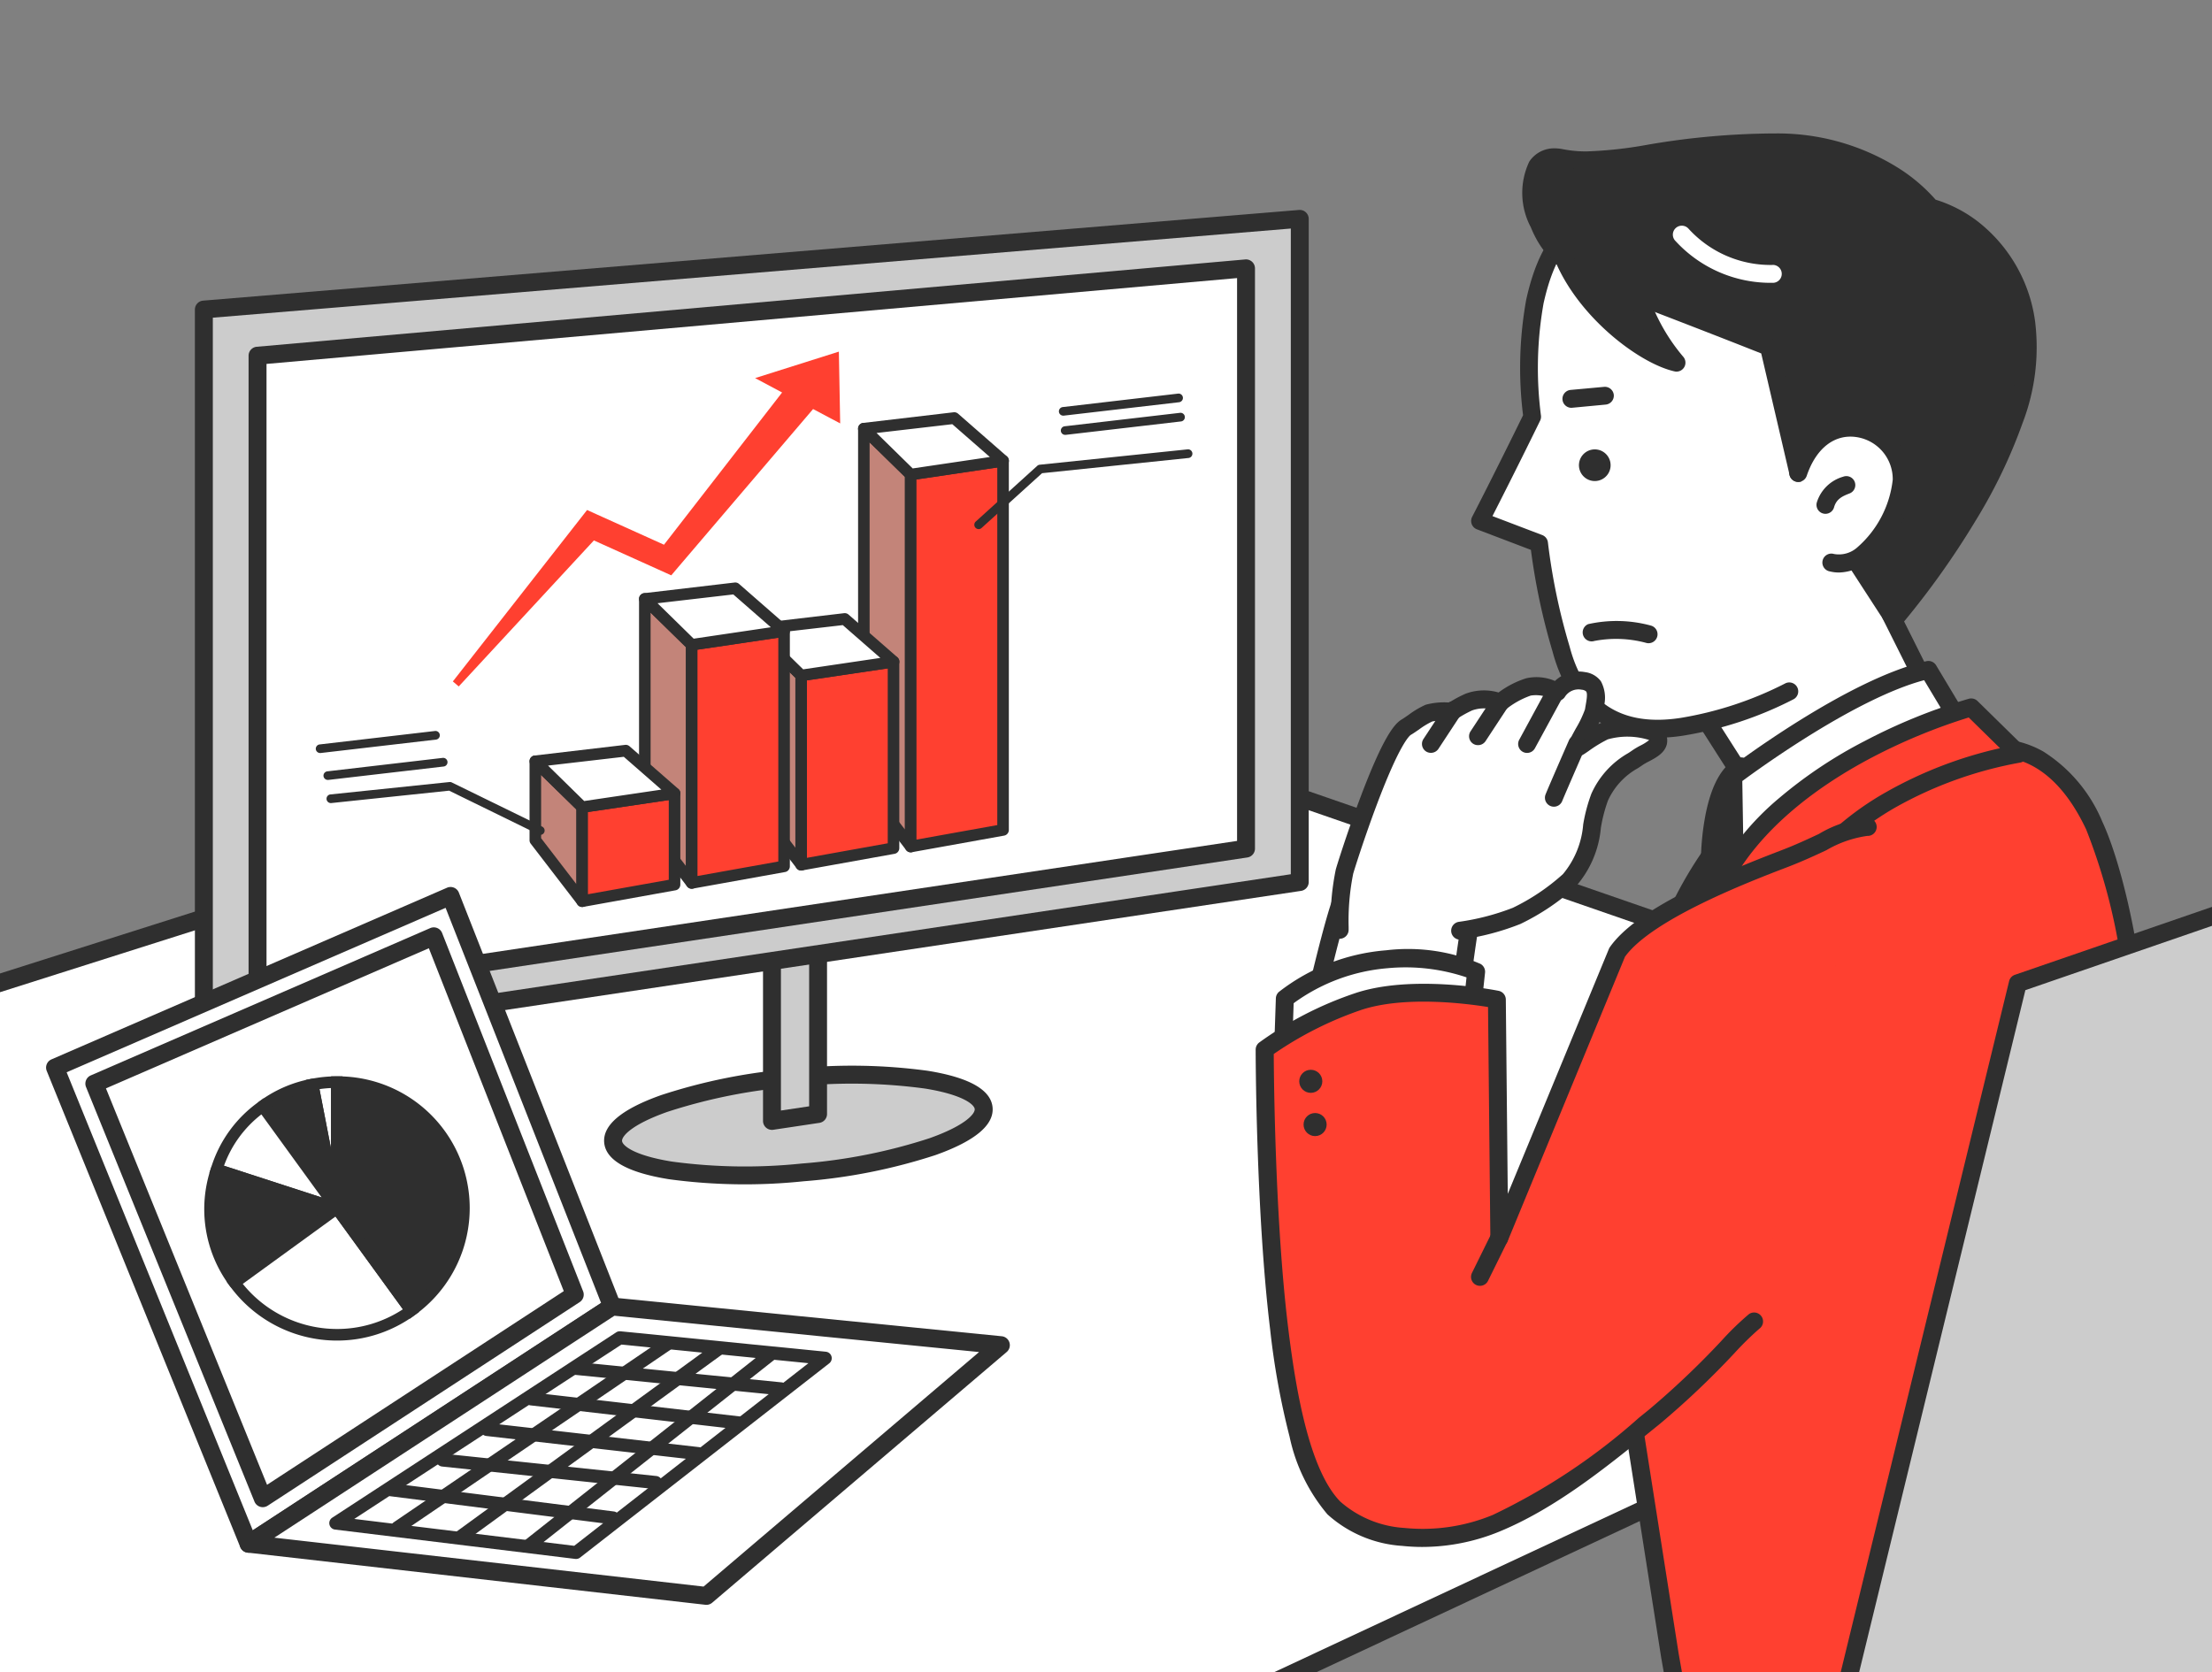 <svg xmlns="http://www.w3.org/2000/svg" xmlns:xlink="http://www.w3.org/1999/xlink" width="124.777" height="94.356" viewBox="0 0 124.777 94.356">
  <rect x="0" y="0" width="124.777" height="94.356" fill="#808080" stroke="none"/>
  <defs>
    <clipPath id="clip-path">
      <rect id="Rectangle_101015" data-name="Rectangle 101015" width="124.777" height="94.356" fill="none"/>
    </clipPath>
  </defs>
  <g id="アートワーク_680" data-name="アートワーク 680" transform="translate(62.389 47.178)">
    <g id="Group_106444" data-name="Group 106444" transform="translate(-62.389 -47.178)">
      <g id="Group_106443" data-name="Group 106443" clip-path="url(#clip-path)">
        <g id="Group_106442" data-name="Group 106442" transform="translate(-58.999 8.034)">
          <path id="Path_482912" data-name="Path 482912" d="M-635.652,546.549l-87.957-40.779L-610.62,469.9l79.831,27.639Z" transform="translate(723.609 -439.621)" fill="#fff"/>
          <path id="Path_482912_-_Outline" data-name="Path 482912 - Outline" d="M-635.652,547.054a.5.5,0,0,1-.213-.047l-87.957-40.779a.506.506,0,0,1-.292-.491.506.506,0,0,1,.352-.45l112.989-35.87a.505.505,0,0,1,.318,0l79.831,27.639a.506.506,0,0,1,.339.451.506.506,0,0,1-.291.484l-104.863,49.01A.506.506,0,0,1-635.652,547.054Zm-86.565-41.2,86.564,40.133,103.521-48.383-78.495-27.176Z" transform="translate(723.609 -439.621)" fill="#2f2f2f"/>
          <path id="Path_482913" data-name="Path 482913" d="M1175.947,417.672l2.766,5.531-10.141,5.314-4.013-6.29Z" transform="translate(-1010.607 -391.651)" fill="#fff"/>
          <path id="Path_482913_-_Outline" data-name="Path 482913 - Outline" d="M1175.946,417.166a.506.506,0,0,1,.452.28l2.766,5.531a.505.505,0,0,1-.218.674l-10.141,5.314a.505.505,0,0,1-.661-.176l-4.013-6.29a.506.506,0,0,1,.238-.741l11.388-4.555A.5.5,0,0,1,1175.946,417.166Zm2.092,5.819-2.336-4.672-10.389,4.156,3.435,5.384Z" transform="translate(-1010.607 -391.651)" fill="#2f2f2f"/>
          <path id="Path_482914" data-name="Path 482914" d="M1136.492,517.369c.916,0,3.93-.324,6.155,4.392,1.356,2.874,3.769,12.7,1.871,22.613-1.464,7.646-3.944,24.514-10.249,30.91l-14.587-1.193-.976-5.531-3.244-20.653,2-4.943s5.872-14.8,9.571-19.332A21.767,21.767,0,0,1,1136.492,517.369Z" transform="translate(-965.512 -483.214)" fill="#ff4030"/>
          <path id="Path_482914_-_Outline" data-name="Path 482914 - Outline" d="M1136.924,516.857a5.578,5.578,0,0,1,2.836.715,8.555,8.555,0,0,1,3.344,3.973c1.4,2.976,3.833,12.88,1.91,22.924-.152.794-.318,1.7-.493,2.661-1.547,8.478-4.135,22.668-9.893,28.508a.507.507,0,0,1-.4.149l-14.587-1.193a.505.505,0,0,1-.457-.416l-.976-5.531,0-.009-3.244-20.653a.507.507,0,0,1,.031-.268l2-4.943c.24-.6,5.942-14.922,9.648-19.462a20.493,20.493,0,0,1,6.275-4.959,21.363,21.363,0,0,1,3.434-1.469.505.505,0,0,1,.143-.021l.151,0C1136.725,516.859,1136.82,516.857,1136.924,516.857Zm-2.853,57.9c5.427-5.725,7.945-19.53,9.455-27.811.176-.963.341-1.872.494-2.67a44.175,44.175,0,0,0,.28-13.784,33.037,33.037,0,0,0-2.111-8.518c-1.938-4.108-4.443-4.108-5.266-4.108-.1,0-.185,0-.263,0l-.088,0a21.37,21.37,0,0,0-9.152,6.078c-3.608,4.42-9.434,19.052-9.493,19.2l-1.946,4.816,3.221,20.509.908,5.143Z" transform="translate(-965.512 -483.214)" fill="#2f2f2f"/>
          <path id="Path_482915" data-name="Path 482915" d="M1184.767,530.278l3.222,1.537-2.824,3.93-2.159-.39S1183.068,531.091,1184.767,530.278Z" transform="translate(-1027.551 -495.076)" fill="#2f2f2f"/>
          <path id="Path_482915_-_Outline" data-name="Path 482915 - Outline" d="M1184.767,529.773a.506.506,0,0,1,.218.049l3.222,1.537a.506.506,0,0,1,.193.751l-2.824,3.93a.505.505,0,0,1-.5.2l-2.159-.39a.506.506,0,0,1-.416-.5,14.633,14.633,0,0,1,.252-2.323c.335-1.715.939-2.793,1.8-3.2A.506.506,0,0,1,1184.767,529.773Zm2.459,2.238-2.429-1.159c-.809.634-1.189,2.646-1.269,4.083l1.414.255Z" transform="translate(-1027.551 -495.076)" fill="#2f2f2f"/>
          <path id="Path_482916" data-name="Path 482916" d="M1135.723,592.931s-2.519,10.383-2.5,15.394l-3.834,8.03a85.6,85.6,0,0,1-.1-10.091c.315-4.287,1.065-9.073,4.271-13.723Z" transform="translate(-978.108 -552.262)" fill="#2f2f2f"/>
          <path id="Path_482916_-_Outline" data-name="Path 482916 - Outline" d="M1133.564,592.035a.5.5,0,0,1,.09.008l2.159.39a.505.505,0,0,1,.4.617c-.025.1-2.5,10.38-2.482,15.272a.505.505,0,0,1-.049.22l-3.834,8.03a.506.506,0,0,1-.96-.182,86.782,86.782,0,0,1-.1-10.164c.311-4.234,1.072-9.2,4.359-13.973A.506.506,0,0,1,1133.564,592.035Zm1.544,1.3-1.31-.237c-2.988,4.47-3.691,8.984-4,13.2a74.374,74.374,0,0,0-.009,8.054l2.934-6.144C1132.733,603.753,1134.6,595.506,1135.107,593.334Z" transform="translate(-978.108 -552.262)" fill="#2f2f2f"/>
          <path id="Path_482917" data-name="Path 482917" d="M1199.143,469.581l.108,6.616,12.852-9.381-1.952-3.254C1205.751,464.546,1199.143,469.581,1199.143,469.581Z" transform="translate(-1042.371 -433.8)" fill="#fff"/>
          <path id="Path_482917_-_Outline" data-name="Path 482917 - Outline" d="M1210.151,463.056a.506.506,0,0,1,.433.245l1.952,3.254a.506.506,0,0,1-.135.668l-12.852,9.381a.506.506,0,0,1-.8-.4l-.108-6.616a.506.506,0,0,1,.2-.41c.273-.208,6.748-5.114,11.2-6.11A.508.508,0,0,1,1210.151,463.056Zm1.281,3.623-1.523-2.538c-3.8,1.012-9.153,4.873-10.257,5.69l.088,5.382Z" transform="translate(-1042.371 -433.8)" fill="#2f2f2f"/>
          <path id="Path_482918" data-name="Path 482918" d="M1168.815,489.5s-10.621,2.867-14.184,10.086c-1.768,3.581-2.053,17.258-3.125,23.156,0,0,3.387-11.854,6.243-14.778a13.288,13.288,0,0,0,2.928-4.067l-1.274-4.962a16.1,16.1,0,0,1,4.88-4.23,22.739,22.739,0,0,1,7.2-2.589Z" transform="translate(-998.619 -457.623)" fill="#ff4030"/>
          <path id="Path_482918_-_Outline" data-name="Path 482918 - Outline" d="M1168.815,488.995a.506.506,0,0,1,.354.145l2.666,2.616a.505.505,0,0,1-.281.861,22.438,22.438,0,0,0-7.019,2.527,16.24,16.24,0,0,0-4.583,3.9l1.214,4.728a.506.506,0,0,1-.016.3,13.7,13.7,0,0,1-3.04,4.244c-2.735,2.8-6.085,14.446-6.119,14.563a.505.505,0,0,1-.983-.229c.406-2.233.7-5.587,1.005-9.137.506-5.828,1.03-11.855,2.164-14.152a15.313,15.313,0,0,1,3.844-4.781,25.526,25.526,0,0,1,4.8-3.193,31.979,31.979,0,0,1,5.858-2.376A.5.5,0,0,1,1168.815,488.995Zm1.625,2.808-1.768-1.735a32.551,32.551,0,0,0-5.4,2.226c-2.755,1.441-6.412,3.915-8.189,7.516-1.049,2.126-1.588,8.324-2.063,13.792-.113,1.306-.225,2.586-.34,3.8,1.259-3.622,3.048-8.089,4.706-9.786a14.01,14.01,0,0,0,2.757-3.754l-1.231-4.8a.505.505,0,0,1,.074-.413,16.483,16.483,0,0,1,5.044-4.38A23.438,23.438,0,0,1,1170.44,491.8Z" transform="translate(-998.619 -457.623)" fill="#2f2f2f"/>
          <path id="Path_482919" data-name="Path 482919" d="M1048.2,147a14.824,14.824,0,0,0,.642-1.55c1.13-3.227,2.419-9.1,1.452-12.9s-8.156-10.362-13.9-8.9-8.185,1.61-9.326,6.73a21.229,21.229,0,0,0-.155,6.511c-1.705,3.486-2.943,5.877-2.943,5.877l3.334,1.27a35.876,35.876,0,0,0,1.273,6.077c.984,3.552,3.533,4.774,6.807,4.262a20.422,20.422,0,0,0,6.039-1.993" transform="translate(-881.478 -121.414)" fill="#fff"/>
          <path id="Path_482919_-_Outline" data-name="Path 482919 - Outline" d="M1034.018,155c-2.992,0-5.073-1.647-5.931-4.744l-.042-.153a36.372,36.372,0,0,1-1.211-5.7l-3.047-1.16a.505.505,0,0,1-.269-.7c.012-.024,1.224-2.366,2.874-5.736a21.646,21.646,0,0,1,.179-6.529c1.112-4.992,3.516-5.584,8.306-6.764.444-.109.9-.223,1.389-.346a8.623,8.623,0,0,1,4.738.251,15.534,15.534,0,0,1,4.431,2.315c2.678,1.965,4.828,4.659,5.35,6.7a18.268,18.268,0,0,1,.07,6.857,35.637,35.637,0,0,1-1.536,6.33,15.4,15.4,0,0,1-.664,1.6.505.505,0,1,1-.91-.44,14.381,14.381,0,0,0,.62-1.5c1.3-3.7,2.3-9.228,1.44-12.6-.461-1.806-2.5-4.33-4.968-6.138-2.9-2.131-5.938-3.006-8.322-2.4-.489.124-.95.238-1.4.348a16.59,16.59,0,0,0-5.2,1.8c-1.183.812-1.89,2.069-2.366,4.2a20.855,20.855,0,0,0-.146,6.348.506.506,0,0,1-.049.275c-1.238,2.53-2.239,4.5-2.689,5.383l2.806,1.069a.506.506,0,0,1,.323.418,34.835,34.835,0,0,0,1.215,5.844l.042.153c.859,3.1,2.959,4.411,6.241,3.9a20.084,20.084,0,0,0,5.867-1.933.505.505,0,1,1,.5.878,20.9,20.9,0,0,1-6.212,2.054A9.338,9.338,0,0,1,1034.018,155Z" transform="translate(-881.478 -121.414)" fill="#2f2f2f"/>
          <path id="Path_482920" data-name="Path 482920" d="M1094.112,311.594a.893.893,0,1,1-1.106-.61A.893.893,0,0,1,1094.112,311.594Z" transform="translate(-944.295 -293.629)" fill="#2f2f2f"/>
          <path id="Path_482921" data-name="Path 482921" d="M1059.765,103.13c.929,2.287,2.676,2.949,6.854,4.557s6.109,2.384,6.109,2.384l1.658,7.117s3.265-2.97,4.869-1.072c2.922,3.459-1.745,5.827-1.745,5.827l2.279,3.515s8.6-9.943,7.461-16.753a7.642,7.642,0,0,0-5.4-6.491s-2.733-3.648-8.751-3.676-9.225,1.465-12.092.883C1059.422,99.1,1058.837,100.843,1059.765,103.13Z" transform="translate(-913.951 -98.537)" fill="#2f2f2f"/>
          <path id="Path_482921_-_Outline" data-name="Path 482921 - Outline" d="M1072.931,98.032h.17a12.825,12.825,0,0,1,6.9,1.928,9.644,9.644,0,0,1,2.135,1.808,7.561,7.561,0,0,1,2.37,1.223,8.6,8.6,0,0,1,3.24,5.63,11.9,11.9,0,0,1-.7,5.738,29.364,29.364,0,0,1-2.664,5.537,46.731,46.731,0,0,1-4.21,5.893.506.506,0,0,1-.807-.056l-2.279-3.515a.506.506,0,0,1,.2-.726c.02-.01,2.064-1.071,2.387-2.679a2.8,2.8,0,0,0-.8-2.37,1.238,1.238,0,0,0-1-.455,6.041,6.041,0,0,0-3.142,1.575.506.506,0,0,1-.832-.26l-1.6-6.86c-.641-.255-2.555-1.012-5.859-2.284l-.065-.025c-4.167-1.6-6.069-2.336-7.075-4.814a4.126,4.126,0,0,1-.084-3.7,1.673,1.673,0,0,1,1.432-.748,2.335,2.335,0,0,1,.463.048,6.693,6.693,0,0,0,1.343.125,23.463,23.463,0,0,0,3.436-.377A43.169,43.169,0,0,1,1072.931,98.032Zm6.908,26.573c1.709-2.114,7.858-10.186,6.913-15.817a7.584,7.584,0,0,0-2.817-4.963,6.356,6.356,0,0,0-2.2-1.118.51.51,0,0,1-.295-.19,8.264,8.264,0,0,0-2.027-1.73,11.833,11.833,0,0,0-6.322-1.743,42.026,42.026,0,0,0-7.055.629,24.121,24.121,0,0,1-3.591.389,7.689,7.689,0,0,1-1.544-.145,1.323,1.323,0,0,0-.262-.028.665.665,0,0,0-.594.3,3.206,3.206,0,0,0,.182,2.751c.841,2.072,2.383,2.665,6.5,4.251l.065.025c4.134,1.591,6.1,2.379,6.116,2.386a.505.505,0,0,1,.3.354l1.476,6.335a5.978,5.978,0,0,1,3.172-1.314,2.252,2.252,0,0,1,1.773.813,3.754,3.754,0,0,1,1.018,3.227,5.327,5.327,0,0,1-2.437,3.094Z" transform="translate(-913.951 -98.537)" fill="#2f2f2f"/>
          <path id="Path_482922" data-name="Path 482922" d="M1244.082,298.518c1.417-4.2,5.918-2.6,5.836.389-.049,1.814-1.94,5.171-3.945,4.672" transform="translate(-1083.646 -279.867)" fill="#fff"/>
          <path id="Path_482922_-_Outline" data-name="Path 482922 - Outline" d="M1246.378,304.133a2.176,2.176,0,0,1-.527-.065.506.506,0,1,1,.244-.981,1.554,1.554,0,0,0,1.324-.377,5.931,5.931,0,0,0,1.994-3.818,2.4,2.4,0,0,0-1.978-2.388c-1.264-.225-2.339.588-2.874,2.174a.505.505,0,1,1-.958-.323,4.452,4.452,0,0,1,1.707-2.384,3.194,3.194,0,0,1,2.3-.463,3.459,3.459,0,0,1,2,1.137,3.322,3.322,0,0,1,.815,2.274,6.905,6.905,0,0,1-2.393,4.6A2.74,2.74,0,0,1,1246.378,304.133Z" transform="translate(-1083.646 -279.867)" fill="#2f2f2f"/>
          <path id="Path_482923" data-name="Path 482923" d="M1262.913,336.763a1.668,1.668,0,0,1,1.179-1.116" transform="translate(-1100.942 -316.314)" fill="#fff"/>
          <path id="Path_482923_-_Outline" data-name="Path 482923 - Outline" d="M1262.913,337.269a.506.506,0,0,1-.487-.642,2.181,2.181,0,0,1,1.485-1.452.505.505,0,0,1,.362.944c-.416.159-.744.318-.874.781A.506.506,0,0,1,1262.913,337.269Z" transform="translate(-1100.942 -316.314)" fill="#2f2f2f"/>
          <path id="Path_482924" data-name="Path 482924" d="M1168.839,165.235h-.034a7.28,7.28,0,0,1-5.453-2.349.506.506,0,1,1,.722-.708,6.259,6.259,0,0,0,4.8,2.048.506.506,0,0,1-.033,1.01Z" transform="translate(-1009.83 -157.313)" fill="#fff"/>
          <path id="Path_482925" data-name="Path 482925" d="M1078.745,170.129c1.026,3.32,4.648,6.154,6.622,6.591,0,0-2-2.467-2.192-4.081" transform="translate(-931.79 -164.292)" fill="#2f2f2f"/>
          <path id="Path_482925_-_Outline" data-name="Path 482925 - Outline" d="M1085.367,177.225a.506.506,0,0,1-.109-.012c-2.123-.47-5.9-3.405-7-6.935a.505.505,0,1,1,.966-.3,9.886,9.886,0,0,0,2.815,4.154,11.711,11.711,0,0,0,1.865,1.406,7.785,7.785,0,0,1-1.236-2.84.506.506,0,0,1,1-.122,10.632,10.632,0,0,0,2.084,3.825.506.506,0,0,1-.393.823Z" transform="translate(-931.79 -164.292)" fill="#2f2f2f"/>
          <path id="Path_482926" data-name="Path 482926" d="M1100.9,436.012a6.9,6.9,0,0,1,3.235.1" transform="translate(-952.142 -408.358)" fill="#fff"/>
          <path id="Path_482926_-_Outline" data-name="Path 482926 - Outline" d="M1104.139,436.614a.506.506,0,0,1-.13-.017,6.514,6.514,0,0,0-2.932-.111.506.506,0,0,1-.346-.95,7.352,7.352,0,0,1,3.538.083.506.506,0,0,1-.129.994Z" transform="translate(-952.142 -408.358)" fill="#2f2f2f"/>
          <path id="Path_482927" data-name="Path 482927" d="M897.742,634.094l-9.192-1.871s2.606-12.418,3.388-13.84l7.24.717A110.525,110.525,0,0,0,897.742,634.094Z" transform="translate(-757.103 -575.997)" fill="#fff"/>
          <path id="Path_482927_-_Outline" data-name="Path 482927 - Outline" d="M897.742,634.6a.5.5,0,0,1-.1-.01l-9.192-1.871a.505.505,0,0,1-.394-.6c.268-1.279,2.645-12.533,3.44-13.979a.505.505,0,0,1,.493-.259l7.24.717a.506.506,0,0,1,.45.58,108.433,108.433,0,0,0-1.431,14.909.506.506,0,0,1-.505.513Zm-8.592-2.77,8.084,1.645A112.322,112.322,0,0,1,898.6,619.55l-6.345-.628C891.622,620.605,890.126,627.214,889.15,631.829Z" transform="translate(-757.103 -575.997)" fill="#2f2f2f"/>
          <path id="Line_1454" data-name="Line 1454" d="M0,.682A.506.506,0,0,1-.5.223a.506.506,0,0,1,.456-.55L1.844-.5a.506.506,0,0,1,.55.456A.506.506,0,0,1,1.937.5L.047.679Z" transform="translate(147.638 14.292)" fill="#2f2f2f"/>
          <g id="Group_106420" data-name="Group 106420" transform="translate(70.496 4.311)">
            <ellipse id="Ellipse_1619" data-name="Ellipse 1619" cx="10.493" cy="2.684" rx="10.493" ry="2.684" transform="translate(22.847 49.402) rotate(-5.177)" fill="#ccc"/>
            <path id="Ellipse_1619_-_Outline" data-name="Ellipse 1619 - Outline" d="M10.493-.506a31.853,31.853,0,0,1,7.545.8c2.292.586,3.454,1.39,3.454,2.388s-1.162,1.8-3.454,2.388a31.853,31.853,0,0,1-7.545.8,31.853,31.853,0,0,1-7.545-.8C.656,4.486-.506,3.682-.506,2.684S.656.883,2.948.3A31.853,31.853,0,0,1,10.493-.506Zm0,5.369a30.834,30.834,0,0,0,7.294-.77c2.13-.545,2.693-1.159,2.693-1.408s-.563-.863-2.693-1.408a30.834,30.834,0,0,0-7.294-.77,30.834,30.834,0,0,0-7.294.77C1.068,1.821.506,2.435.506,2.684s.563.863,2.693,1.408A30.834,30.834,0,0,0,10.493,4.863Z" transform="translate(22.847 49.402) rotate(-5.177)" fill="#2f2f2f"/>
            <path id="Path_482928" data-name="Path 482928" d="M536.664,569.259l-2.6.39v-17.9l2.6-.39Z" transform="translate(-502.012 -518.753)" fill="#ccc"/>
            <path id="Path_482928_-_Outline" data-name="Path 482928 - Outline" d="M534.061,570.154a.506.506,0,0,1-.505-.506v-17.9a.505.505,0,0,1,.431-.5l2.6-.39a.505.505,0,0,1,.58.5v17.9a.505.505,0,0,1-.431.5l-2.6.39A.508.508,0,0,1,534.061,570.154Zm.505-17.965v16.873l1.592-.238V551.951Z" transform="translate(-502.012 -518.753)" fill="#2f2f2f"/>
            <path id="Path_482929" data-name="Path 482929" d="M202.817,188.824,141,198.081V156.524l61.819-5.116Z" transform="translate(-140.997 -151.408)" fill="#ccc"/>
            <path id="Path_482929_-_Outline" data-name="Path 482929 - Outline" d="M141,198.586a.506.506,0,0,1-.506-.506V156.524a.506.506,0,0,1,.464-.5l61.819-5.116a.506.506,0,0,1,.547.5v37.417a.506.506,0,0,1-.431.5l-61.819,9.256A.505.505,0,0,1,141,198.586Zm.506-41.6v40.5l60.808-9.1V151.957Z" transform="translate(-140.997 -151.408)" fill="#2f2f2f"/>
            <path id="Path_482930" data-name="Path 482930" d="M233.922,218.394l-55.759,8.349V190.581l55.759-4.927Z" transform="translate(-175.133 -182.862)" fill="#fff"/>
            <path id="Path_482930_-_Outline" data-name="Path 482930 - Outline" d="M178.164,227.248a.506.506,0,0,1-.506-.506V190.581a.506.506,0,0,1,.461-.5l55.759-4.927a.506.506,0,0,1,.55.5v32.74a.506.506,0,0,1-.431.5l-55.759,8.349A.505.505,0,0,1,178.164,227.248Zm.506-36.2v35.112l54.748-8.2V186.206Z" transform="translate(-175.133 -182.862)" fill="#2f2f2f"/>
          </g>
          <g id="Group_106421" data-name="Group 106421" transform="translate(62.104 42.514)">
            <path id="Path_482931" data-name="Path 482931" d="M38.082,629.635,49,656.5l20.506-13.386-9.114-23.164Z" transform="translate(-38.082 -619.952)" fill="#fff"/>
            <path id="Path_482931_-_Outline" data-name="Path 482931 - Outline" d="M60.392,619.446a.505.505,0,0,1,.47.32l9.114,23.164a.506.506,0,0,1-.194.608L49.276,656.925a.506.506,0,0,1-.745-.233L37.614,629.826a.506.506,0,0,1,.267-.654l22.31-9.683A.506.506,0,0,1,60.392,619.446Zm8.492,23.471-8.771-22.294L38.736,629.9l10.5,25.841Z" transform="translate(-38.082 -619.952)" fill="#2f2f2f"/>
            <path id="Path_482932" data-name="Path 482932" d="M65.269,656.194l19.148-8.311L92.371,668.1l-17.6,11.487Z" transform="translate(-63.052 -645.605)" fill="#fff"/>
            <path id="Path_482932_-_Outline" data-name="Path 482932 - Outline" d="M84.417,647.377a.505.505,0,0,1,.47.32l7.953,20.215a.506.506,0,0,1-.194.608l-17.6,11.487a.506.506,0,0,1-.745-.233L64.8,656.384a.506.506,0,0,1,.267-.654l19.148-8.311A.506.506,0,0,1,84.417,647.377ZM91.749,667.9l-7.611-19.345-18.215,7.906,9.088,22.365Z" transform="translate(-63.052 -645.605)" fill="#2f2f2f"/>
            <path id="Path_482933" data-name="Path 482933" d="M192.487,904.051l21.93,2.183L197.8,920.379l-25.822-2.943Z" transform="translate(-161.063 -880.887)" fill="#fff"/>
            <path id="Path_482933_-_Outline" data-name="Path 482933 - Outline" d="M192.487,903.545l.05,0,21.93,2.183a.506.506,0,0,1,.278.888l-16.613,14.145a.5.5,0,0,1-.385.117l-25.822-2.943a.506.506,0,0,1-.219-.926l20.506-13.386A.505.505,0,0,1,192.487,903.545Zm20.7,3.074-20.57-2.048-19.182,12.521,24.211,2.759Z" transform="translate(-161.063 -880.887)" fill="#2f2f2f"/>
            <path id="Path_482934" data-name="Path 482934" d="M259.886,926.844,248.3,925.69l-16.02,10.458,13.554,1.656Z" transform="translate(-216.443 -900.762)" fill="#fff"/>
            <path id="Path_482934_-_Outline" data-name="Path 482934 - Outline" d="M248.3,925.323l.036,0,11.59,1.154a.367.367,0,0,1,.189.654l-14.056,10.96a.366.366,0,0,1-.27.075l-13.554-1.656a.367.367,0,0,1-.156-.671l16.02-10.458A.367.367,0,0,1,248.3,925.323Zm10.641,1.8-10.549-1.05-15.07,9.837,12.406,1.516Z" transform="translate(-216.443 -900.762)" fill="#2f2f2f"/>
            <path id="Line_1455" data-name="Line 1455" d="M11.59,1.521l-.037,0L-.036.365a.367.367,0,0,1-.329-.4.367.367,0,0,1,.4-.329L11.626.789a.367.367,0,0,1-.036.732Z" transform="translate(29.358 26.653)" fill="#2f2f2f"/>
            <path id="Line_1456" data-name="Line 1456" d="M11.784,1.725l-.042,0L-.042.364A.367.367,0,0,1-.364-.042.367.367,0,0,1,.042-.364L11.825.994a.367.367,0,0,1-.042.731Z" transform="translate(26.862 28.377)" fill="#2f2f2f"/>
            <path id="Line_1457" data-name="Line 1457" d="M11.92,1.725l-.042,0L-.042.365A.367.367,0,0,1-.365-.042.367.367,0,0,1,.042-.365L11.961.994a.367.367,0,0,1-.041.731Z" transform="translate(24.366 30.102)" fill="#2f2f2f"/>
            <path id="Line_1458" data-name="Line 1458" d="M12.011,1.635l-.039,0L-.039.365a.367.367,0,0,1-.326-.4.367.367,0,0,1,.4-.326L12.049.9a.367.367,0,0,1-.038.732Z" transform="translate(21.87 31.826)" fill="#2f2f2f"/>
            <path id="Line_1459" data-name="Line 1459" d="M12.526,1.955l-.047,0L-.046.364a.367.367,0,0,1-.318-.41.367.367,0,0,1,.41-.318L12.571,1.224a.367.367,0,0,1-.046.731Z" transform="translate(18.95 33.502)" fill="#2f2f2f"/>
            <path id="Line_1460" data-name="Line 1460" d="M0,10.714a.366.366,0,0,1-.3-.161.367.367,0,0,1,.1-.51L15-.3a.367.367,0,0,1,.51.1.367.367,0,0,1-.1.51L.206,10.65A.365.365,0,0,1,0,10.714Z" transform="translate(19.313 25.288)" fill="#2f2f2f"/>
            <path id="Line_1461" data-name="Line 1461" d="M0,10.941a.366.366,0,0,1-.3-.151.367.367,0,0,1,.081-.513L14.306-.3a.367.367,0,0,1,.513.081A.367.367,0,0,1,14.738.3L.216,10.87A.365.365,0,0,1,0,10.941Z" transform="translate(22.898 25.561)" fill="#2f2f2f"/>
            <path id="Line_1462" data-name="Line 1462" d="M0,11.122a.366.366,0,0,1-.288-.139.367.367,0,0,1,.06-.515L13.387-.288a.367.367,0,0,1,.515.06.367.367,0,0,1-.06.515L.227,11.043A.365.365,0,0,1,0,11.122Z" transform="translate(26.703 25.905)" fill="#2f2f2f"/>
          </g>
          <path id="Path_482935" data-name="Path 482935" d="M1265.691,637.508l-23.318,7.538,12.526-51.408,22.342-7.7Z" transform="translate(-1082.077 -546.197)" fill="#ccc"/>
          <path id="Path_482935_-_Outline" data-name="Path 482935 - Outline" d="M1242.373,645.551a.506.506,0,0,1-.491-.625l12.526-51.408a.505.505,0,0,1,.326-.358l22.342-7.7a.506.506,0,0,1,.658.588l-11.551,51.57a.506.506,0,0,1-.338.371l-23.318,7.538A.505.505,0,0,1,1242.373,645.551Zm12.952-51.525-12.247,50.26,22.182-7.171,11.29-50.405Z" transform="translate(-1082.077 -546.197)" fill="#2f2f2f"/>
          <g id="Group_106422" data-name="Group 106422" transform="translate(134.564 30.363)">
            <path id="Path_482936" data-name="Path 482936" d="M933.574,485.046a13.907,13.907,0,0,0,3.181-.831,12.561,12.561,0,0,0,2.955-1.979c1.28-1.138,1.167-3.367,1.735-4.718a4.956,4.956,0,0,1,2.142-2.232c.5-.356,1.528-.609,1.03-1.319a3.913,3.913,0,0,0-2.928-.163c-.79.375-1.382.906-1.489.906-.213,0,.839-1.522.92-2.071.094-.64.388-1.519-.6-1.681a1.425,1.425,0,0,0-1.461.624,2.455,2.455,0,0,0-1.635-.284,5.219,5.219,0,0,0-1.595.88,2.467,2.467,0,0,0-1.762-.027,7.167,7.167,0,0,0-.976.542,4.827,4.827,0,0,0-1.274.081,10.152,10.152,0,0,0-1.289.8c-1.151.693-3.434,7.93-3.483,8.149a14.552,14.552,0,0,0-.271,3.281" transform="translate(-926.777 -470.933)" fill="#fff"/>
            <path id="Path_482936_-_Outline" data-name="Path 482936 - Outline" d="M933.574,485.551a.506.506,0,0,1-.067-1.007h0a13.477,13.477,0,0,0,3.039-.79,11.994,11.994,0,0,0,2.829-1.9,4.984,4.984,0,0,0,1.143-2.8,9.226,9.226,0,0,1,.463-1.74,4.971,4.971,0,0,1,2.07-2.284c.1-.062.177-.116.244-.163a4.218,4.218,0,0,1,.464-.274,2.523,2.523,0,0,0,.475-.3l-.005-.01a4.075,4.075,0,0,0-2.322-.034,7.518,7.518,0,0,0-1.081.658c-.291.2-.423.3-.625.3a.527.527,0,0,1-.458-.26c-.186-.315-.027-.605.358-1.307a6.165,6.165,0,0,0,.519-1.083c.012-.084.028-.17.042-.253.045-.252.112-.633.026-.754a.4.4,0,0,0-.246-.1.91.91,0,0,0-.941.378.505.505,0,0,1-.692.184,1.923,1.923,0,0,0-1.248-.233,4.73,4.73,0,0,0-1.407.784.506.506,0,0,1-.53.069,1.983,1.983,0,0,0-1.371-.015,6.47,6.47,0,0,0-.88.493.505.505,0,0,1-.3.082,4.391,4.391,0,0,0-1.06.045,4.34,4.34,0,0,0-.76.459c-.15.1-.305.212-.457.3-.058.035-.606.443-1.921,3.941-.711,1.891-1.288,3.732-1.33,3.891a13.451,13.451,0,0,0-.258,3c0,.061,0,.116,0,.166a.505.505,0,1,1-1.011,0c0-.049,0-.1,0-.162a14.345,14.345,0,0,1,.284-3.23c.032-.143.617-2.012,1.348-3.964,1.322-3.528,1.96-4.263,2.367-4.508.124-.075.259-.168.4-.268a5.125,5.125,0,0,1,.958-.566,4.009,4.009,0,0,1,1.326-.125,6.439,6.439,0,0,1,.933-.5,2.962,2.962,0,0,1,1.852-.066,5.26,5.26,0,0,1,1.553-.8,2.647,2.647,0,0,1,1.629.149,1.928,1.928,0,0,1,1.682-.5,1.319,1.319,0,0,1,.907.514,1.954,1.954,0,0,1,.145,1.514c-.014.08-.027.155-.038.225a2.53,2.53,0,0,1-.244.682l.1-.047a4.346,4.346,0,0,1,1.915-.237c.871.062,1.424.252,1.644.566a1.036,1.036,0,0,1,.2.854c-.118.494-.605.754-1,.963a3.474,3.474,0,0,0-.353.2c-.084.06-.179.122-.28.188a3.967,3.967,0,0,0-1.69,1.83,8.556,8.556,0,0,0-.4,1.547,5.774,5.774,0,0,1-1.462,3.353,13.064,13.064,0,0,1-3.081,2.061,14.254,14.254,0,0,1-3.323.873A.511.511,0,0,1,933.574,485.551Z" transform="translate(-926.777 -470.933)" fill="#2f2f2f"/>
            <path id="Path_482937" data-name="Path 482937" d="M1076.425,514.552s-1.184,2.7-1.32,3.055" transform="translate(-1063.011 -510.996)" fill="#fff"/>
            <path id="Path_482937_-_Outline" data-name="Path 482937 - Outline" d="M1075.1,518.112a.506.506,0,0,1-.472-.687c.138-.359,1.28-2.965,1.328-3.076a.506.506,0,0,1,.926.406c-.328.749-1.2,2.753-1.311,3.033A.506.506,0,0,1,1075.1,518.112Z" transform="translate(-1063.011 -510.996)" fill="#2f2f2f"/>
            <path id="Line_1463" data-name="Line 1463" d="M0,3.3a.5.5,0,0,1-.241-.061.506.506,0,0,1-.2-.686L1.074-.241a.506.506,0,0,1,.686-.2.506.506,0,0,1,.2.686L.444,3.034A.505.505,0,0,1,0,3.3Z" transform="translate(10.576 0.782)" fill="#2f2f2f"/>
            <path id="Line_1464" data-name="Line 1464" d="M0,2.4A.5.5,0,0,1-.278,2.32a.506.506,0,0,1-.145-.7L.825-.278a.506.506,0,0,1,.7-.145.506.506,0,0,1,.145.7L.422,2.176A.505.505,0,0,1,0,2.4Z" transform="translate(7.81 1.243)" fill="#2f2f2f"/>
            <path id="Line_1465" data-name="Line 1465" d="M0,2.4A.5.5,0,0,1-.278,2.32a.506.506,0,0,1-.145-.7L.825-.278a.506.506,0,0,1,.7-.145.506.506,0,0,1,.145.7L.422,2.176A.505.505,0,0,1,0,2.4Z" transform="translate(5.153 1.677)" fill="#2f2f2f"/>
          </g>
          <path id="Path_482938" data-name="Path 482938" d="M887.552,668.8l.108-3.2a10.869,10.869,0,0,1,5.748-2.223,9.91,9.91,0,0,1,5.043.7l-.38,3.525" transform="translate(-756.186 -617.295)" fill="#fff"/>
          <path id="Path_482938_-_Outline" data-name="Path 482938 - Outline" d="M887.552,669.308h-.017a.506.506,0,0,1-.488-.522l.108-3.2a.506.506,0,0,1,.18-.37,11.3,11.3,0,0,1,6.041-2.341,10.344,10.344,0,0,1,5.319.766.506.506,0,0,1,.26.5l-.38,3.525a.506.506,0,1,1-1.005-.108l.34-3.156a10.768,10.768,0,0,0-4.468-.515,10.431,10.431,0,0,0-5.283,1.973l-.1,2.963A.506.506,0,0,1,887.552,669.308Z" transform="translate(-756.186 -617.295)" fill="#2f2f2f"/>
          <path id="Path_482939" data-name="Path 482939" d="M902.517,600.152c-.705.5-3.091,3.335-5.613,5.368-2.711,2.186-5.641,4.655-8.948,6.019-3.468,1.43-7.4.895-9.137-.868-1.752-1.779-2.581-5.96-3.091-10.141-.813-6.67-.813-15.726-.813-15.726a19.824,19.824,0,0,1,5.206-2.684c3.145-1.085,7.89-.136,7.89-.136l.135,13.448,6.643-16.106c1.485-2.138,6.491-4.158,9.436-5.287,2.2-.844,3.742-1.871,4.718-1.79" transform="translate(-744.579 -533.623)" fill="#ff4030"/>
          <path id="Path_482939_-_Outline" data-name="Path 482939 - Outline" d="M883.81,612.865a10.567,10.567,0,0,1-1.126-.059,6.947,6.947,0,0,1-4.225-1.779,9.976,9.976,0,0,1-2.139-4.391,43.119,43.119,0,0,1-1.094-6.043c-.808-6.624-.817-15.7-.817-15.787a.506.506,0,0,1,.2-.4,20.173,20.173,0,0,1,5.351-2.763c3.237-1.117,7.955-.193,8.154-.153a.506.506,0,0,1,.406.491l.11,10.963,5.7-13.808a.508.508,0,0,1,.052-.1c1.478-2.128,5.944-4.042,9.67-5.471.79-.3,1.5-.633,2.125-.924a6.329,6.329,0,0,1,2.815-.9.506.506,0,0,1-.084,1.008,6.327,6.327,0,0,0-2.305.806c-.641.3-1.368.636-2.19.952-2.095.8-7.637,2.93-9.171,5.06l-6.621,16.053a.506.506,0,0,1-.973-.188l-.131-13.028c-1.19-.193-4.763-.661-7.224.188a20.1,20.1,0,0,0-4.864,2.462c.008,1.519.084,9.468.809,15.409.409,3.357,1.161,8.03,2.949,9.847a6.039,6.039,0,0,0,3.613,1.483,10.366,10.366,0,0,0,4.972-.728,34.891,34.891,0,0,0,8.249-5.482l.574-.464a46.949,46.949,0,0,0,4.091-3.887,16.276,16.276,0,0,1,1.545-1.5.505.505,0,0,1,.588.823,17.8,17.8,0,0,0-1.405,1.379,47.748,47.748,0,0,1-4.184,3.971l-.572.463c-2.511,2.032-5.356,4.334-8.5,5.63A11.5,11.5,0,0,1,883.81,612.865Z" transform="translate(-744.579 -533.623)" fill="#2f2f2f"/>
          <path id="Line_1466" data-name="Line 1466" d="M0,2.7a.5.5,0,0,1-.223-.052.506.506,0,0,1-.229-.677L.631-.224a.506.506,0,0,1,.677-.229.506.506,0,0,1,.229.677L.453,2.42A.506.506,0,0,1,0,2.7Z" transform="translate(142.483 61.811)" fill="#2f2f2f"/>
          <circle id="Ellipse_1620" data-name="Ellipse 1620" cx="0.651" cy="0.651" r="0.651" transform="translate(132.288 52.321)" fill="#2f2f2f"/>
          <circle id="Ellipse_1621" data-name="Ellipse 1621" cx="0.651" cy="0.651" r="0.651" transform="translate(132.532 54.761)" fill="#2f2f2f"/>
          <g id="Group_106437" data-name="Group 106437" transform="translate(70.848 53.018)">
            <g id="Group_106435" data-name="Group 106435" transform="translate(0)">
              <g id="Group_106424" data-name="Group 106424" transform="translate(5.789)">
                <g id="Group_106423" data-name="Group 106423">
                  <path id="Path_482940" data-name="Path 482940" d="M217.681,755.911l-1.36-7a6.892,6.892,0,0,1,1.36-.131Z" transform="translate(-216.321 -748.784)" fill="#fff"/>
                  <path id="Path_482940_-_Outline" data-name="Path 482940 - Outline" d="M217.361,755.973l-1.422-7.316.32-.062a7.171,7.171,0,0,1,1.422-.137h.326v7.453Zm-.656-6.793.65,3.344v-3.407A6.355,6.355,0,0,0,216.7,749.18Z" transform="translate(-216.321 -748.784)" fill="#2f2f2f"/>
                </g>
              </g>
              <g id="Group_106426" data-name="Group 106426" transform="translate(2.96 0.131)">
                <g id="Group_106425" data-name="Group 106425">
                  <path id="Path_482941" data-name="Path 482941" d="M185.81,757.386l-4.189-5.766a6.74,6.74,0,0,1,2.829-1.23Z" transform="translate(-181.621 -750.39)" fill="#2f2f2f"/>
                  <path id="Path_482941_-_Outline" data-name="Path 482941 - Outline" d="M185.81,757.712a.326.326,0,0,1-.264-.134l-4.189-5.766a.326.326,0,0,1,.072-.456,7.107,7.107,0,0,1,2.959-1.286.326.326,0,0,1,.382.258l1.36,7a.326.326,0,0,1-.32.388Zm-3.73-6.015L185.209,756l-1.016-5.226A6.249,6.249,0,0,0,182.08,751.7Z" transform="translate(-181.621 -750.39)" fill="#2f2f2f"/>
                </g>
              </g>
              <g id="Group_106428" data-name="Group 106428" transform="translate(0.37 1.361)">
                <g id="Group_106427" data-name="Group 106427">
                  <path id="Path_482942" data-name="Path 482942" d="M156.645,771.244l-6.778-2.2a6.829,6.829,0,0,1,2.589-3.564Z" transform="translate(-149.867 -765.478)" fill="#fff"/>
                  <path id="Path_482942_-_Outline" data-name="Path 482942 - Outline" d="M157.5,771.864l-8.043-2.613.1-.31a7.118,7.118,0,0,1,2.708-3.727l.264-.192Zm-7.215-3.03,5.507,1.789-3.4-4.685A6.408,6.408,0,0,0,150.284,768.834Z" transform="translate(-149.867 -765.478)" fill="#2f2f2f"/>
                </g>
              </g>
              <g id="Group_106430" data-name="Group 106430" transform="translate(0 4.925)">
                <g id="Group_106429" data-name="Group 106429">
                  <path id="Path_482943" data-name="Path 482943" d="M152.472,811.386l-5.766,4.189a6.912,6.912,0,0,1-1.012-6.392Z" transform="translate(-145.323 -809.184)" fill="#2f2f2f"/>
                  <path id="Path_482943_-_Outline" data-name="Path 482943 - Outline" d="M145.693,808.858a.326.326,0,0,1,.1.016l6.778,2.2a.326.326,0,0,1,.091.574L146.9,815.84a.326.326,0,0,1-.456-.072,7.238,7.238,0,0,1-1.059-6.684A.326.326,0,0,1,145.693,808.858Zm6.069,2.641-5.853-1.9a6.512,6.512,0,0,0,.874,5.519Z" transform="translate(-145.323 -809.184)" fill="#2f2f2f"/>
                </g>
              </g>
              <g id="Group_106432" data-name="Group 106432" transform="translate(1.383 7.127)">
                <g id="Group_106431" data-name="Group 106431">
                  <path id="Path_482944" data-name="Path 482944" d="M168.049,836.2l4.189,5.766a7.127,7.127,0,0,1-9.955-1.577h0Z" transform="translate(-162.283 -836.195)" fill="#fff"/>
                  <path id="Path_482944_-_Outline" data-name="Path 482944 - Outline" d="M168.121,835.739l4.573,6.294-.264.192a7.4,7.4,0,0,1-4.375,1.424,7.481,7.481,0,0,1-6.036-3.073l-.192-.264Zm3.657,6.143-3.8-5.232-5.232,3.8a6.83,6.83,0,0,0,5.31,2.545A6.743,6.743,0,0,0,171.778,841.883Z" transform="translate(-162.283 -836.195)" fill="#2f2f2f"/>
                </g>
              </g>
              <g id="Group_106434" data-name="Group 106434" transform="translate(7.149)">
                <g id="Group_106433" data-name="Group 106433">
                  <path id="Path_482945" data-name="Path 482945" d="M233,755.911v-7.127a7.127,7.127,0,0,1,7.127,7.127,6.912,6.912,0,0,1-2.938,5.766Z" transform="translate(-233 -748.784)" fill="#2f2f2f"/>
                  <path id="Path_482945_-_Outline" data-name="Path 482945 - Outline" d="M237.117,762.133l-4.443-6.116v-7.559H233a7.432,7.432,0,0,1,4.381,13.483Zm-3.791-6.328,3.931,5.411a6.539,6.539,0,0,0,2.544-5.3,6.81,6.81,0,0,0-6.475-6.793Z" transform="translate(-233 -748.784)" fill="#2f2f2f"/>
                </g>
              </g>
            </g>
          </g>
          <g id="Group_106438" data-name="Group 106438" transform="translate(107.727 15.555)">
            <path id="Path_482946" data-name="Path 482946" d="M597.626,296.61v20.134l2.644,3.442V299.2Z" transform="translate(-597.626 -296.015)" fill="#c38479"/>
            <path id="Path_482946_-_Outline" data-name="Path 482946 - Outline" d="M597.626,296.284a.326.326,0,0,1,.228.093l2.644,2.587a.326.326,0,0,1,.1.233v20.988a.326.326,0,0,1-.585.2l-2.644-3.442a.326.326,0,0,1-.067-.2V296.61a.326.326,0,0,1,.326-.326Zm2.318,3.05-1.992-1.949v19.248l1.992,2.592Z" transform="translate(-597.626 -296.015)" fill="#2f2f2f"/>
            <path id="Path_482947" data-name="Path 482947" d="M630.051,319.657v20.988h0l5.21-.937V318.886Z" transform="translate(-627.407 -316.475)" fill="#ff4030"/>
            <path id="Path_482947_-_Outline" data-name="Path 482947 - Outline" d="M635.261,318.56a.326.326,0,0,1,.326.326v20.823a.326.326,0,0,1-.268.321l-5.21.937a.326.326,0,0,1-.384-.321V319.657a.326.326,0,0,1,.278-.323l5.21-.771A.327.327,0,0,1,635.261,318.56Zm-.326,20.876V319.264l-4.558.674v20.317Z" transform="translate(-627.407 -316.475)" fill="#2f2f2f"/>
            <path id="Path_482948" data-name="Path 482948" d="M605.48,291.722l-5.211.771-2.644-2.587,5.1-.6Z" transform="translate(-597.626 -289.311)" fill="#fff"/>
            <path id="Path_482948_-_Outline" data-name="Path 482948 - Outline" d="M600.27,292.819a.326.326,0,0,1-.228-.093l-2.644-2.587a.326.326,0,0,1,.19-.557l5.1-.6a.326.326,0,0,1,.253.078l2.758,2.411a.326.326,0,0,1-.167.568l-5.211.771A.327.327,0,0,1,600.27,292.819Zm-1.927-2.669,2.04,2,4.352-.644-2.118-1.852Z" transform="translate(-597.626 -289.311)" fill="#2f2f2f"/>
          </g>
          <g id="Group_106439" data-name="Group 106439" transform="translate(101.55 26.89)">
            <path id="Path_482949" data-name="Path 482949" d="M521.867,435.632v9.826l2.644,3.442V438.219Z" transform="translate(-521.867 -435.037)" fill="#c38479"/>
            <path id="Path_482949_-_Outline" data-name="Path 482949 - Outline" d="M521.867,435.306a.326.326,0,0,1,.228.093l2.644,2.587a.326.326,0,0,1,.1.233V448.9a.326.326,0,0,1-.585.2l-2.644-3.442a.326.326,0,0,1-.067-.2v-9.826a.326.326,0,0,1,.326-.326Zm2.318,3.051-1.992-1.949v8.94l1.992,2.592Z" transform="translate(-521.867 -435.037)" fill="#2f2f2f"/>
            <path id="Path_482950" data-name="Path 482950" d="M554.291,458.679V469.36h0l5.211-.937V457.908Z" transform="translate(-551.648 -455.497)" fill="#ff4030"/>
            <path id="Path_482950_-_Outline" data-name="Path 482950 - Outline" d="M559.5,457.582a.326.326,0,0,1,.326.326v10.515a.326.326,0,0,1-.268.321l-5.211.937a.326.326,0,0,1-.384-.321V458.679a.326.326,0,0,1,.278-.323l5.211-.771A.327.327,0,0,1,559.5,457.582Zm-.326,10.568v-9.864l-4.558.674V468.97Z" transform="translate(-551.648 -455.497)" fill="#2f2f2f"/>
            <path id="Path_482951" data-name="Path 482951" d="M529.721,430.744l-5.211.771-2.644-2.587,5.1-.6Z" transform="translate(-521.867 -428.333)" fill="#fff"/>
            <path id="Path_482951_-_Outline" data-name="Path 482951 - Outline" d="M524.51,431.841a.326.326,0,0,1-.228-.093l-2.644-2.587a.326.326,0,0,1,.19-.557l5.1-.6a.326.326,0,0,1,.253.078l2.759,2.411a.326.326,0,0,1-.167.568l-5.211.771A.327.327,0,0,1,524.51,431.841Zm-1.927-2.669,2.04,2,4.352-.644-2.118-1.851Z" transform="translate(-521.867 -428.333)" fill="#2f2f2f"/>
          </g>
          <g id="Group_106440" data-name="Group 106440" transform="translate(95.373 25.159)">
            <path id="Path_482952" data-name="Path 482952" d="M446.108,414.406v12.585l2.644,3.442V416.993Z" transform="translate(-446.108 -413.811)" fill="#c38479"/>
            <path id="Path_482952_-_Outline" data-name="Path 482952 - Outline" d="M446.107,414.08a.326.326,0,0,1,.228.093l2.644,2.587a.326.326,0,0,1,.1.233v13.439a.326.326,0,0,1-.585.2l-2.644-3.442a.326.326,0,0,1-.068-.2V414.406a.326.326,0,0,1,.326-.326Zm2.318,3.051-1.991-1.949v11.7l1.991,2.592Z" transform="translate(-446.108 -413.811)" fill="#2f2f2f"/>
            <path id="Path_482953" data-name="Path 482953" d="M478.532,437.453v13.439h0l5.211-.937V436.682Z" transform="translate(-475.888 -434.271)" fill="#ff4030"/>
            <path id="Path_482953_-_Outline" data-name="Path 482953 - Outline" d="M483.743,436.356a.326.326,0,0,1,.326.326v13.273a.326.326,0,0,1-.268.321l-5.211.937a.326.326,0,0,1-.384-.321V437.453a.326.326,0,0,1,.278-.323l5.211-.771A.327.327,0,0,1,483.743,436.356Zm-.326,13.327V437.06l-4.558.674V450.5Z" transform="translate(-475.888 -434.271)" fill="#2f2f2f"/>
            <path id="Path_482954" data-name="Path 482954" d="M453.962,409.518l-5.21.771-2.644-2.587,5.1-.6Z" transform="translate(-446.107 -407.106)" fill="#fff"/>
            <path id="Path_482954_-_Outline" data-name="Path 482954 - Outline" d="M448.751,410.615a.326.326,0,0,1-.228-.093l-2.644-2.587a.326.326,0,0,1,.19-.557l5.1-.6a.326.326,0,0,1,.253.078l2.758,2.411a.326.326,0,0,1-.167.568l-5.21.771A.327.327,0,0,1,448.751,410.615Zm-1.927-2.669,2.04,2,4.352-.644-2.118-1.852Z" transform="translate(-446.107 -407.106)" fill="#2f2f2f"/>
          </g>
          <g id="Group_106441" data-name="Group 106441" transform="translate(89.196 34.319)">
            <path id="Path_482955" data-name="Path 482955" d="M370.348,526.747V531.2l2.644,3.442v-5.307Z" transform="translate(-370.348 -526.152)" fill="#c38479"/>
            <path id="Path_482955_-_Outline" data-name="Path 482955 - Outline" d="M370.348,526.421a.326.326,0,0,1,.228.093l2.644,2.587a.326.326,0,0,1,.1.233v5.307a.326.326,0,0,1-.585.2L370.09,531.4a.326.326,0,0,1-.068-.2v-4.453a.326.326,0,0,1,.326-.326Zm2.318,3.051-1.991-1.949v3.566l1.991,2.593Z" transform="translate(-370.348 -526.152)" fill="#2f2f2f"/>
            <path id="Path_482956" data-name="Path 482956" d="M402.773,549.794V555.1h0l5.211-.937v-5.141Z" transform="translate(-400.129 -546.612)" fill="#ff4030"/>
            <path id="Path_482956_-_Outline" data-name="Path 482956 - Outline" d="M407.983,548.7a.326.326,0,0,1,.326.326v5.141a.326.326,0,0,1-.268.321l-5.211.937a.326.326,0,0,1-.384-.321v-5.307a.326.326,0,0,1,.278-.323l5.211-.771A.322.322,0,0,1,407.983,548.7Zm-.326,5.195V549.4l-4.558.674v4.636Z" transform="translate(-400.129 -546.612)" fill="#2f2f2f"/>
            <path id="Path_482957" data-name="Path 482957" d="M378.2,521.859l-5.211.771-2.644-2.587,5.1-.6Z" transform="translate(-370.348 -519.447)" fill="#fff"/>
            <path id="Path_482957_-_Outline" data-name="Path 482957 - Outline" d="M372.992,522.956a.326.326,0,0,1-.228-.093l-2.644-2.587a.326.326,0,0,1,.19-.557l5.1-.6a.324.324,0,0,1,.253.078l2.758,2.411a.326.326,0,0,1-.167.568l-5.211.771A.323.323,0,0,1,372.992,522.956Zm-1.927-2.669,2.04,2,4.352-.644-2.118-1.852Z" transform="translate(-370.348 -519.447)" fill="#2f2f2f"/>
          </g>
          <path id="Path_482958" data-name="Path 482958" d="M335.109,247.356l-.074-4.05L330.31,244.8l1.523.811L325.17,254.2l-3.838-1.732-.5-.227-.322.412-7.25,9.26.332.283,7.624-8.238,3.882,1.752.483.218.352-.416,7.648-8.966Z" transform="translate(-228.716 -231.502)" fill="#ff4030"/>
          <path id="Path_482959" data-name="Path 482959" d="M677.054,318.176a.245.245,0,0,1-.164-.426l3.471-3.145a.244.244,0,0,1,.139-.062l8.351-.868a.245.245,0,0,1,.051.487l-8.271.859-3.411,3.091A.244.244,0,0,1,677.054,318.176Z" transform="translate(-562.851 -296.358)" fill="#2f2f2f"/>
          <path id="Path_482960" data-name="Path 482960" d="M240.61,546.776a.244.244,0,0,1-.107-.025l-5.034-2.464-6.654.7a.245.245,0,0,1-.051-.487l6.724-.7a.247.247,0,0,1,.133.024l5.1,2.494a.245.245,0,0,1-.108.464Z" transform="translate(-151.135 -507.713)" fill="#2f2f2f"/>
          <path id="Line_1467" data-name="Line 1467" d="M0,1A.245.245,0,0,1-.243.788.245.245,0,0,1-.028.516L6.479-.243a.245.245,0,0,1,.271.215.245.245,0,0,1-.215.271L.028,1Z" transform="translate(119.084 15.5)" fill="#2f2f2f"/>
          <path id="Line_1468" data-name="Line 1468" d="M0,1A.245.245,0,0,1-.243.788.245.245,0,0,1-.028.516L6.479-.243a.245.245,0,0,1,.271.215.245.245,0,0,1-.215.271L.028,1Z" transform="translate(118.975 14.416)" fill="#2f2f2f"/>
          <path id="Line_1469" data-name="Line 1469" d="M0,1A.245.245,0,0,1-.243.788.245.245,0,0,1-.028.516L6.479-.243a.245.245,0,0,1,.271.215.245.245,0,0,1-.215.271L.028,1Z" transform="translate(77.491 34.968)" fill="#2f2f2f"/>
          <path id="Line_1470" data-name="Line 1470" d="M0,1A.245.245,0,0,1-.243.788.245.245,0,0,1-.028.516L6.479-.243a.245.245,0,0,1,.271.215.245.245,0,0,1-.215.271L.028,1Z" transform="translate(77.057 33.45)" fill="#2f2f2f"/>
        </g>
      </g>
    </g>
  </g>
</svg>
